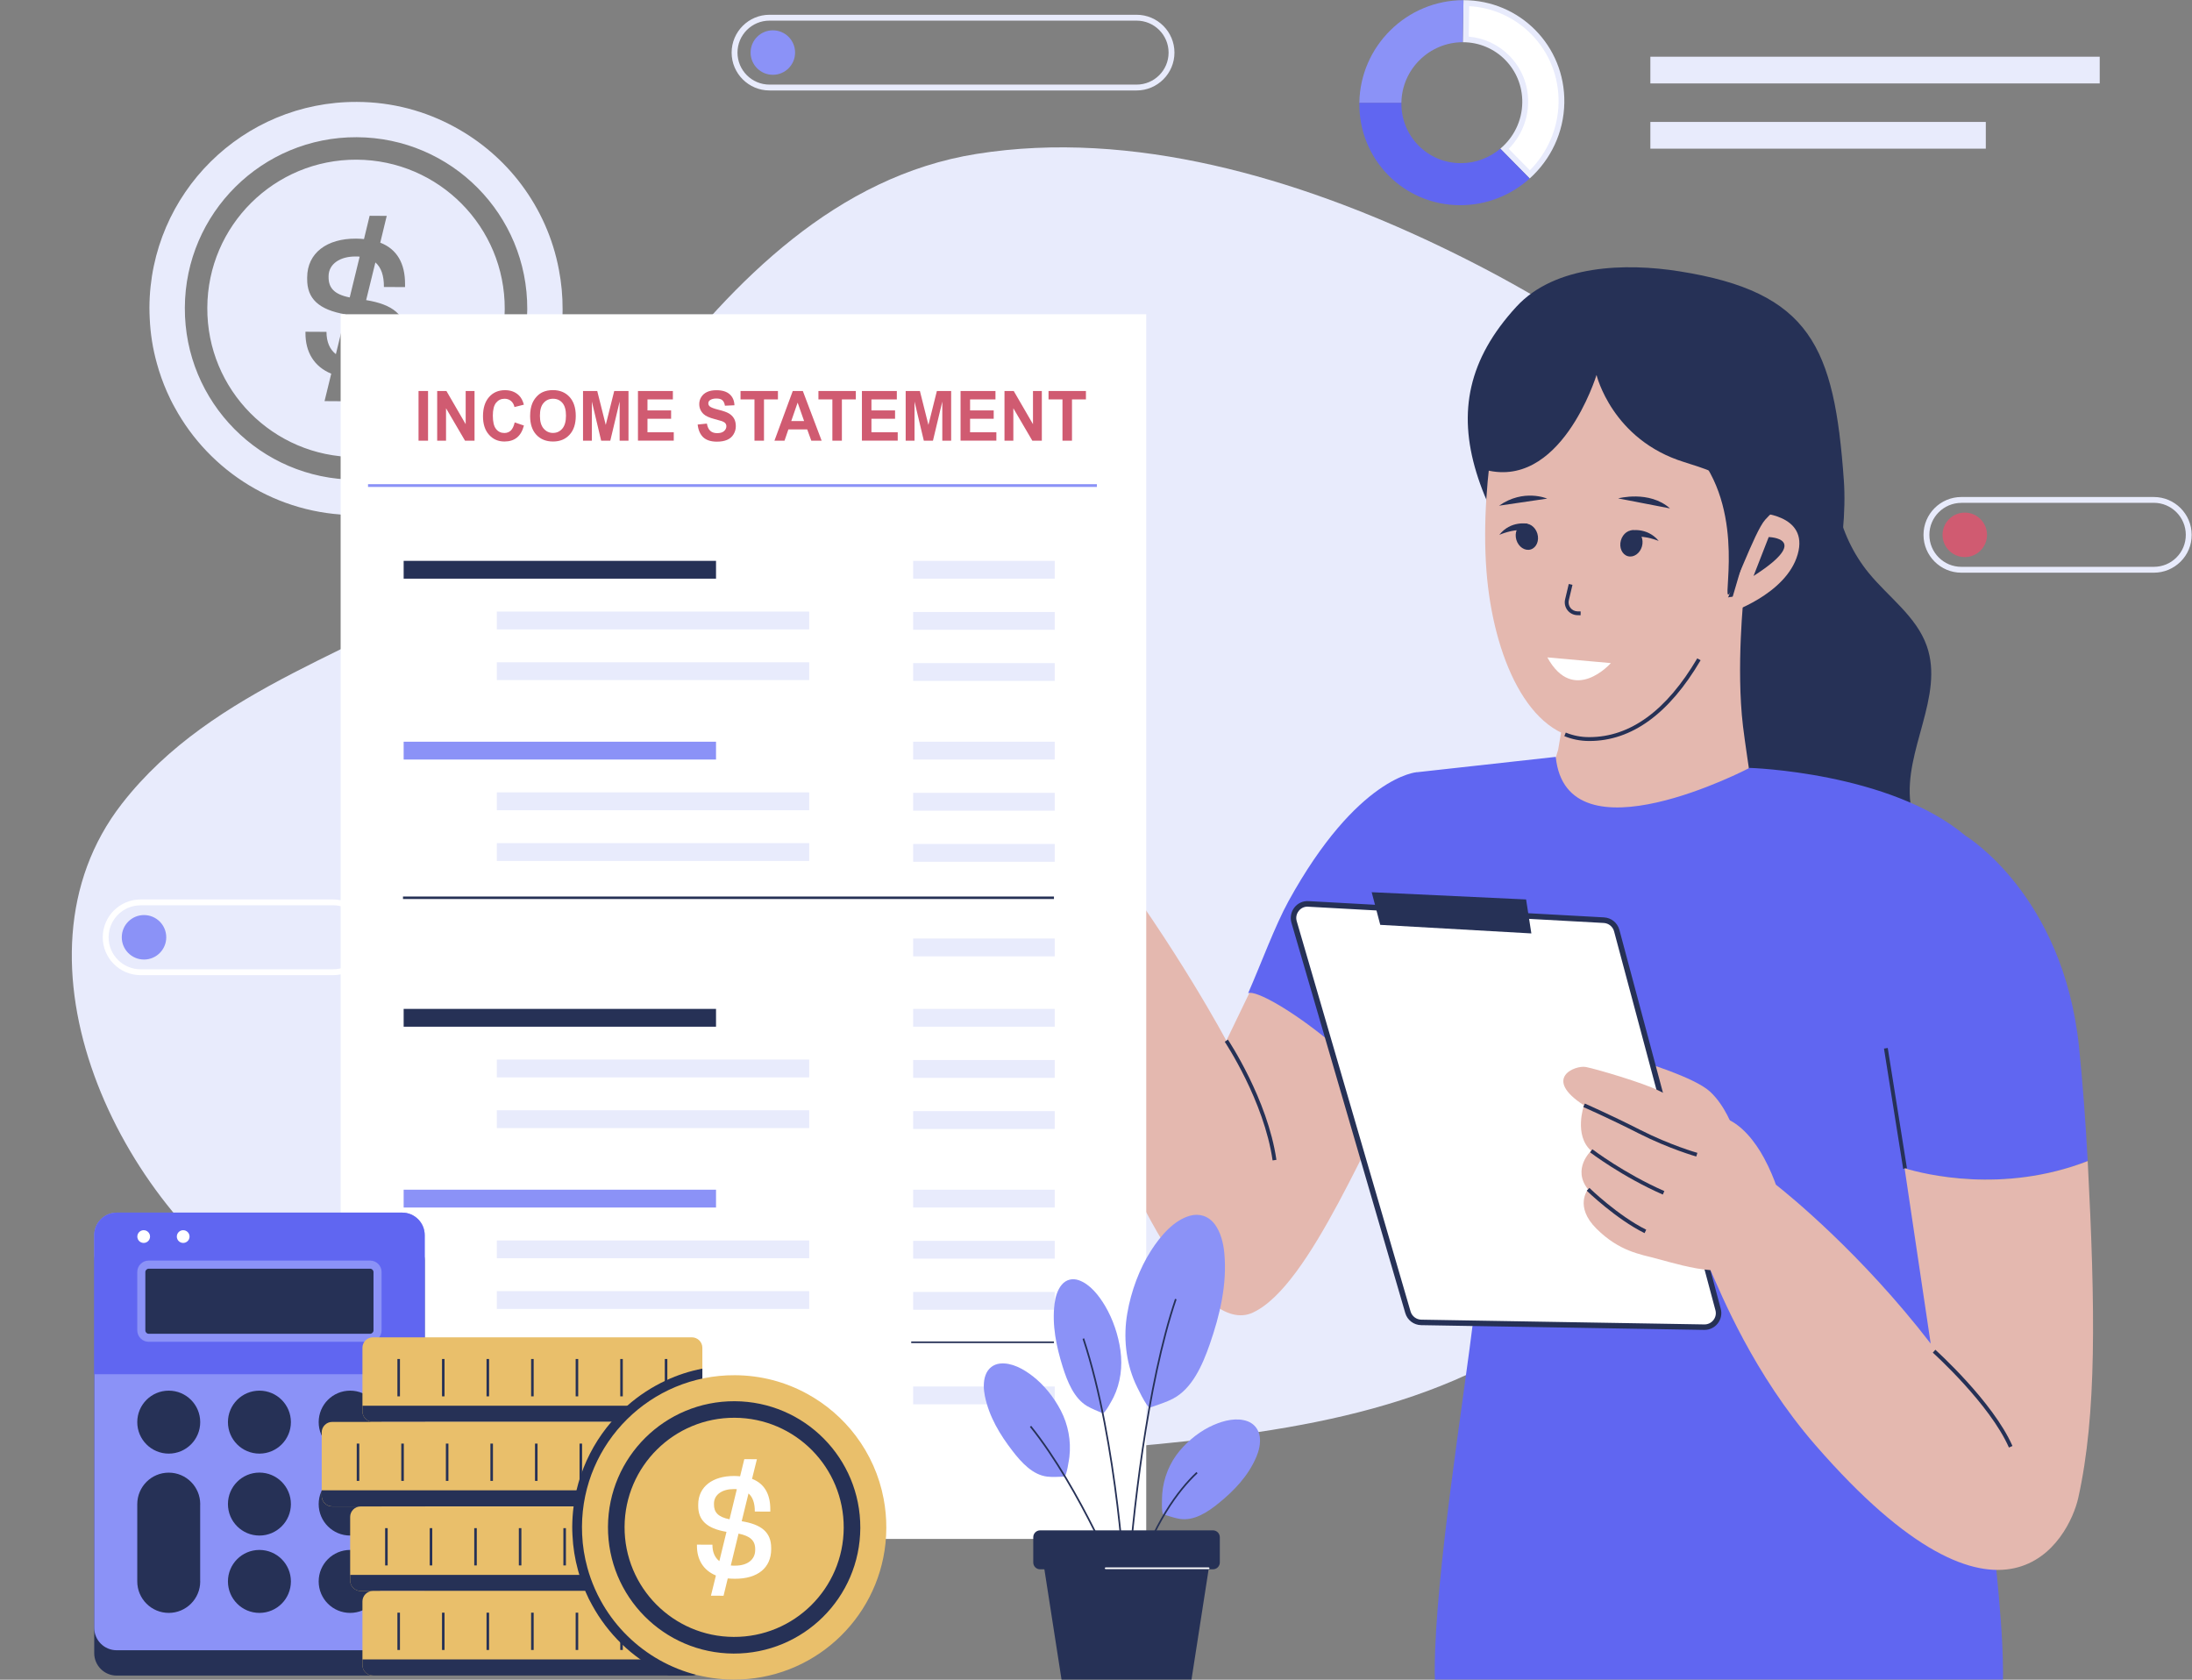 <?xml version="1.0" encoding="UTF-8"?>
<!DOCTYPE svg PUBLIC '-//W3C//DTD SVG 1.0//EN'
          'http://www.w3.org/TR/2001/REC-SVG-20010904/DTD/svg10.dtd'>
<svg height="303.6" preserveAspectRatio="xMidYMid meet" version="1.0" viewBox="45.7 98.2 396.2 303.6" width="396.2" xmlns="http://www.w3.org/2000/svg" xmlns:xlink="http://www.w3.org/1999/xlink" zoomAndPan="magnify"
><rect x="45.7" y="98.2" width="396.2" height="303.6" fill="#808080" stroke="none"/><g
  ><g
    ><g id="change1_27"
      ><path d="M278.47,356.17c-7.79,1.36-15.65,2.28-23.34,3.03c-40.55,4-82.56-0.19-121.86-10.75 c-13.49-3.63-26.89-8.18-38.77-15.53c-26.97-16.67-48.82-61.13-26.76-89.46c16.56-21.27,44.17-27.75,65.82-42.04 c12.99-8.57,20.58-20.96,29.85-33.03c14.97-19.49,33.48-38.32,58.79-42.37c28.22-4.51,58.05,4.45,83.33,16.49 c24.11,11.48,47.61,27.3,64.13,48.58c40.98,52.78-1.66,123.3-51.78,151.96C305.86,349.93,292.28,353.76,278.47,356.17z" fill="#e8ebfc"
      /></g
      ><g
      ><g
        ><g
          ><g
            ><g id="change1_2"
              ><path d="M110.16,127.06c-14.85-0.07-26.93,11.91-26.99,26.76c-0.08,14.85,11.89,26.93,26.75,26.99 c14.85,0.08,26.95-11.89,27.01-26.75C136.99,139.22,125.01,127.13,110.16,127.06z M119.13,159.31 c-0.03,4.51-3.29,7.25-8.94,7.24c-0.59,0-1.16-0.05-1.72-0.08l-1.02,4.25l-3.09-0.02l1.21-4.96 c-3.09-1.27-4.68-3.9-4.66-7.37v-0.21l3.8,0.02c0,1.78,0.58,3.17,1.7,4.03l1.75-7.19c-4.92-0.84-6.96-2.89-6.94-6.39v-0.3 c0.02-4.41,3.57-7.04,8.85-7c0.48,0,0.97,0.03,1.42,0.08l1.02-4.21l3.09,0.02l-1.17,4.84c3.04,1.17,4.49,3.78,4.48,7.47v0.56 l-3.82-0.02c0.02-2.05-0.5-3.55-1.54-4.44l-1.67,6.81c4.76,0.78,7.25,2.64,7.24,6.59v0.28H119.13z M111.14,155.48l-1.9,7.81 c0.3,0.05,0.59,0.05,0.89,0.05h0.15c2.91,0.02,4.92-1.4,4.94-3.85v-0.2C115.22,157.18,113.96,156.05,111.14,155.48z M110.1,144.56h-0.15c-2.71-0.02-4.84,1.29-4.86,3.55v0.18c0,1.9,0.96,3.11,3.82,3.67l1.8-7.37 C110.51,144.56,110.29,144.56,110.1,144.56z M110.16,127.06c-14.85-0.07-26.93,11.91-26.99,26.76 c-0.08,14.85,11.89,26.93,26.75,26.99c14.85,0.08,26.95-11.89,27.01-26.75C136.99,139.22,125.01,127.13,110.16,127.06z M119.13,159.31c-0.03,4.51-3.29,7.25-8.94,7.24c-0.59,0-1.16-0.05-1.72-0.08l-1.02,4.25l-3.09-0.02l1.21-4.96 c-3.09-1.27-4.68-3.9-4.66-7.37v-0.21l3.8,0.02c0,1.78,0.58,3.17,1.7,4.03l1.75-7.19c-4.92-0.84-6.96-2.89-6.94-6.39v-0.3 c0.02-4.41,3.57-7.04,8.85-7c0.48,0,0.97,0.03,1.42,0.08l1.02-4.21l3.09,0.02l-1.17,4.84c3.04,1.17,4.49,3.78,4.48,7.47v0.56 l-3.82-0.02c0.02-2.05-0.5-3.55-1.54-4.44l-1.67,6.81c4.76,0.78,7.25,2.64,7.24,6.59v0.28H119.13z M111.14,155.48l-1.9,7.81 c0.3,0.05,0.59,0.05,0.89,0.05h0.15c2.91,0.02,4.92-1.4,4.94-3.85v-0.2C115.22,157.18,113.96,156.05,111.14,155.48z M110.1,144.56h-0.15c-2.71-0.02-4.84,1.29-4.86,3.55v0.18c0,1.9,0.96,3.11,3.82,3.67l1.8-7.37 C110.51,144.56,110.29,144.56,110.1,144.56z M146.72,146.95c-1.07-5.72-3.45-10.95-6.81-15.43 c-3.2-4.26-7.32-7.81-12.04-10.37c-5.25-2.87-11.25-4.51-17.64-4.53c-20.63-0.1-37.42,16.54-37.52,37.16 c0,0.64,0.02,1.29,0.05,1.92c0.12,2.82,0.56,5.55,1.29,8.16c0.48,1.77,1.09,3.47,1.82,5.14c0.43,0.97,0.89,1.93,1.42,2.86 c6.28,11.53,18.52,19.38,32.6,19.44c19.33,0.08,35.32-14.57,37.29-33.42c0.13-1.24,0.21-2.48,0.21-3.75 C147.4,151.66,147.17,149.28,146.72,146.95z M109.9,184.9c-17.1-0.08-30.88-14.01-30.79-31.09 c0.07-17.1,13.99-30.89,31.08-30.81c17.1,0.08,30.89,13.99,30.81,31.09C140.91,171.19,127,184.97,109.9,184.9z M110.16,127.06c-14.85-0.07-26.93,11.91-26.99,26.76c-0.08,14.85,11.89,26.93,26.75,26.99 c14.85,0.08,26.95-11.89,27.01-26.75C136.99,139.22,125.01,127.13,110.16,127.06z M119.13,159.31 c-0.03,4.51-3.29,7.25-8.94,7.24c-0.59,0-1.16-0.05-1.72-0.08l-1.02,4.25l-3.09-0.02l1.21-4.96 c-3.09-1.27-4.68-3.9-4.66-7.37v-0.21l3.8,0.02c0,1.78,0.58,3.17,1.7,4.03l1.75-7.19c-4.92-0.84-6.96-2.89-6.94-6.39v-0.3 c0.02-4.41,3.57-7.04,8.85-7c0.48,0,0.97,0.03,1.42,0.08l1.02-4.21l3.09,0.02l-1.17,4.84c3.04,1.17,4.49,3.78,4.48,7.47v0.56 l-3.82-0.02c0.02-2.05-0.5-3.55-1.54-4.44l-1.67,6.81c4.76,0.78,7.25,2.64,7.24,6.59v0.28H119.13z M111.14,155.48l-1.9,7.81 c0.3,0.05,0.59,0.05,0.89,0.05h0.15c2.91,0.02,4.92-1.4,4.94-3.85v-0.2C115.22,157.18,113.96,156.05,111.14,155.48z M110.1,144.56h-0.15c-2.71-0.02-4.84,1.29-4.86,3.55v0.18c0,1.9,0.96,3.11,3.82,3.67l1.8-7.37 C110.51,144.56,110.29,144.56,110.1,144.56z" fill="#e8ebfc"
              /></g
            ></g
          ></g
        ></g
      ></g
      ><g
      ><g
        ><g
          ><g
            ><g id="change2_24"
              ><path d="M369.33,221.45c-12.83,12.89-25.88,9.35-32.98,0.44c-23.96-30.12-33.99-49.29-16.57-68.25 c7-7.62,19.8-7.93,29.41-6.41c23.79,3.74,28.06,13.67,29.78,37.77C379.76,195.88,376.33,214.41,369.33,221.45z" fill="#263156"
              /></g
            ></g
            ><g id="change2_20"
            ><path d="M378.13,176.34c-2.42,8.69-0.35,18.5,5.38,25.47c3.58,4.36,8.58,7.82,10.45,13.14 c3.2,9.1-4.17,18.85-2.95,28.42c0.74,5.85,4.56,10.75,7.44,15.89s4.84,11.69,1.83,16.76c-2.19,3.69-6.52,5.6-10.75,6.32 c-6.78,1.16-13.93-0.23-19.9-3.65c-5.96-3.43-10.72-8.85-13.53-15.14c-4.2-9.4-3.99-20.21-2.21-30.35 c1.78-10.14,5.02-19.99,6.68-30.16c0.82-5.04,1.28-10.26,3.51-14.86s6.78-8.53,11.88-8.23" fill="#263156"
            /></g
            ><g id="change3_8"
            ><path d="M363.19,244.08l-4.42,7.65c0,0-10.3,12.04-10.59,12.03c-0.24-0.07-31.94-11.83-31.94-11.83l10.16-15.14 l0.94-3.1l0.5-2.97l3.46-20.56l29.31-4.38l0.28-0.05c0,0-1.41,13.13-0.15,23.7c0.29,2.5,1.38,9.72,1.38,9.72L363.19,244.08z" fill="#e4b8af"
            /></g
            ><g id="change3_5"
            ><path d="M326.83 236.68L319.67 238.69 317.94 254.08 328.9 269.37 353.12 266 369.98 256.64 366.27 238.37 357.75 238.59z" fill="#e4b8af"
            /></g
            ><g id="change3_4"
            ><path d="M364.89,180.13c0,0-7.35,51.75-32,51.65c-10.98-0.04-17.34-15.19-18.51-30.33 c-1.37-17.78,3.54-35.98,3.54-35.98l36.27-12.23L364.89,180.13z" fill="#e4b8af"
            /></g
            ><g id="change2_66"
            ><path d="M332.97,232.13c-0.03,0-0.06,0-0.08,0c-1.54-0.01-3.04-0.3-4.44-0.88l0.26-0.64 c1.32,0.54,2.73,0.82,4.18,0.82c0.03,0,0.05,0,0.08,0c7.39,0,13.95-4.79,19.51-14.24l0.6,0.35 C347.39,227.22,340.62,232.13,332.97,232.13z" fill="#263156"
            /></g
            ><g id="change2_25"
            ><ellipse cx="321.67" cy="195.21" fill="#263156" rx="1.98" ry="2.4" transform="rotate(-16.824 321.682 195.183)"
            /></g
            ><g id="change2_62"
            ><path d="M366.1,193.85c-1.62-7.22-9.45-10.11-15.99-12.13c-13.05-4.04-15.84-15.75-15.84-15.75 s-6.51,21.33-20.68,16.99c0,0,0.86-38.45,30.8-33.71C380.88,155.03,366.1,193.85,366.1,193.85z" fill="#263156"
            /></g
            ><g
            ><g
              ><g id="change2_63"
                ><path d="M331.39,209.4l-0.59-0.01c-0.71-0.02-1.36-0.35-1.79-0.91c-0.43-0.56-0.58-1.27-0.42-1.95l0.66-2.78 l0.67,0.16l-0.66,2.78c-0.11,0.48-0.01,0.98,0.29,1.37c0.3,0.39,0.76,0.62,1.26,0.64l0.59,0.01L331.39,209.4z" fill="#263156"
                /></g
                ><g id="change2_70"
                ><path d="M338.17,188.28c0,0,5.62-1.52,9.38,1.81L338.17,188.28z" fill="#263156"
                /></g
                ><g id="change2_44"
                ><path d="M325.35,188.32c0,0-4.24-1.85-8.7,1.28L325.35,188.32z" fill="#263156"
                /></g
              ></g
            ></g
            ><g id="change3_3"
            ><path d="M363.34,190.87c0,0,9.38,0.19,7.29,7.52c-2.08,7.33-12.64,10.69-12.64,10.69L363.34,190.87z" fill="#e4b8af"
            /></g
            ><g id="change2_4"
            ><path d="M365.39,195.27c0,0,7.97,0.17-2.74,7.03L365.39,195.27z" fill="#263156"
            /></g
            ><g id="change2_5"
            ><path d="M367.92,189.53c0,0-1.17,0.39-3.16,2.6s-5.93,13.73-6.71,13.53s3.17-16.94-7.02-27.02 c-10.19-10.07,8.19-7.62,8.19-7.62s8.35,8.54,8.26,9.34C367.39,181.17,367.92,189.53,367.92,189.53z" fill="#263156"
            /></g
            ><g id="change2_35"
            ><path d="M321.82,192.86c0,0-3.06-0.63-5.12,2.01c0,0,2.46-1.07,4.18-0.81L321.82,192.86z" fill="#263156"
            /></g
            ><g id="change2_39"
            ><ellipse cx="340.58" cy="196.44" fill="#263156" rx="2.4" ry="1.98" transform="rotate(-74.527 340.562 196.43)"
            /></g
            ><g id="change2_75"
            ><path d="M340.34,194.09c0,0,3.04-0.7,5.17,1.88c0,0-2.49-1.01-4.2-0.71L340.34,194.09z" fill="#263156"
            /></g
            ><g id="change4_7"
            ><path d="M336.86,218.05c0,0-6.72,7.63-11.48-1.03L336.86,218.05z" fill="#fff"
            /></g
          ></g
        ></g
        ><g id="change5_2"
        ><path d="M407.73,401.77H305.05c-0.02-0.69-0.03-1.41-0.02-2.15c0.11-16.91,5.13-47.68,7.19-64.63 c0,0-13.47-9.01-14.97-20.01c-1.5-10.99,2.77-30.05,1.47-38.55c-1.3-8.51,3.05-38.65,3.05-38.65L326.9,235 c1.95,19.33,35.03,1.99,35.03,1.99s25.34,0.75,39.01,12.25c0,0-5.59,38.94-5.31,63.55c0.27,24.6,9.56,52.23,9.74,57.18 c0.14,3.78,2.28,19.34,2.36,29.66C407.75,400.37,407.75,401.09,407.73,401.77z" fill="#6066f1"
        /></g
        ><g id="change3_1"
        ><path d="M301.58,288.57c-8.37,14.27-19.01,42.1-29.45,46.88c-9.3,4.24-21.62-20.52-30.05-42.24 c-6.87-17.63-10.56-31.14-12.13-37.44l14.56-4.68c14.21,18.87,22.85,35.21,22.85,35.21l6.95-14.41 C277.05,270.66,285.08,267.71,301.58,288.57z" fill="#e4b8af"
        /></g
        ><g
        ><g
          ><g id="change3_6"
            ><path d="M246.05,252.73c0,0-1.93-9.82-4.05-12.47c-2.12-2.65-5.09-5.8-7.56-8.56s-3.59-5.79-5.56-3.94 c-1.97,1.85,3.34,9.74,3.34,9.74s-4.64-2.82-9.13-8.26c-4.49-5.44-9.33-12.16-10.84-10.86s-1.66,2.18-1.66,2.18 s-2.5-1.86-3.67-0.88c-1.18,0.99,0.01,3.83,0.01,3.83s-2.27,1.07-2.31,2.35s4.38,11.31,9.36,17.4c0,0-9.45-10.18-9.92-9.62 c-0.46,0.56-0.32,4.27,6.78,11.95c7.1,7.69,20.6,17.29,20.6,17.29L246.05,252.73z" fill="#e4b8af"
            /></g
            ><g id="change2_17"
            ><path d="M221.31,244.39c-0.05-0.06-4.92-6.26-8.32-10.88c-3.4-4.63-6.24-9.84-6.27-9.89l0.42-0.23 c0.03,0.05,2.85,5.23,6.23,9.83c3.4,4.61,8.27,10.8,8.31,10.86L221.31,244.39z" fill="#263156"
            /></g
            ><g id="change2_56"
            ><path d="M225.43,240.41c-6.8-8.55-14.95-19.6-15.04-19.71l0.39-0.28c0.08,0.11,8.23,11.15,15.02,19.69 L225.43,240.41z" fill="#263156"
            /></g
          ></g
        ></g
        ><g id="change5_5"
        ><path d="M313.36,285.38c0,0-8.73,9.78-13.92,18.59c-1.92-11.34-25.4-27.47-28.14-26.26 c2.32-5.28,4.83-12.14,7.3-16.64c12.44-22.58,23.17-23.3,23.17-23.3l7.41,8.3L313.36,285.38z" fill="#6066f1"
        /></g
        ><g id="change5_3"
        ><path d="M423.05,308.06c-15.39,5.97-29.62,2.35-33.1,1.29l-4.91-33.87l7.22-16.52l8.69-9.71 c0,0,17.67,10.63,20.53,38.17C422.1,293.46,422.65,300.54,423.05,308.06z" fill="#6066f1"
        /></g
        ><g id="change2_51"
        ><path d="M387.96 287.53H388.65V309.55H387.96z" fill="#263156" transform="rotate(-9.069 388.311 298.555)"
        /></g
        ><g
        ><g id="change3_2"
          ><path d="M358.95,302.13c0,0-1.38-4.07-4.18-6.64s-12.2-5.43-13.91-5.9c-1.71-0.46-3.6,4.84-3.6,4.84l17.31,11.48 L358.95,302.13z" fill="#e4b8af"
          /></g
          ><g
          ><g id="change4_3"
            ><path d="M282.18,261.57l53.41,2.94c1.1,0.06,2.03,0.82,2.32,1.88l18.32,68.48c0.44,1.63-0.81,3.23-2.5,3.2 l-51.16-0.86c-1.11-0.02-2.09-0.76-2.4-1.83l-20.58-70.56C279.11,263.14,280.43,261.47,282.18,261.57z" fill="#fff"
            /></g
            ><g id="change2_74"
            ><path d="M353.78,338.57c-0.02,0-0.04,0-0.05,0l-51.16-0.86c-1.35-0.03-2.5-0.91-2.87-2.19l-20.58-70.56 c-0.27-0.95-0.06-1.98,0.55-2.75c0.62-0.78,1.54-1.2,2.54-1.14l53.41,2.94c1.31,0.07,2.43,0.97,2.78,2.25l18.32,68.48 c0.25,0.93,0.05,1.9-0.54,2.66C355.59,338.15,354.72,338.57,353.78,338.57z M282.03,262.07c-0.62,0-1.19,0.27-1.58,0.77 c-0.42,0.53-0.56,1.2-0.37,1.85l20.58,70.56c0.25,0.85,1.04,1.45,1.93,1.47l51.16,0.86c0.65,0.01,1.25-0.28,1.65-0.79 c0.4-0.51,0.53-1.16,0.36-1.78l-18.32-68.48c-0.23-0.85-0.98-1.46-1.86-1.51l-53.41-2.94 C282.11,262.07,282.07,262.07,282.03,262.07z" fill="#263156"
            /></g
          ></g
          ><g id="change2_73"
          ><path d="M293.63 259.46L295.18 265.36 322.49 266.91 321.54 260.77z" fill="#263156"
          /></g
          ><g id="change3_7"
          ><path d="M423.05,308.06c-15.39,5.97-29.62,2.35-33.1,1.29l4.72,31.7c-12.56-16.31-25.74-26.97-27.98-28.73 c-0.3-0.86-1.03-2.77-2.16-4.85c-1.54-2.82-4.08-6.26-7.45-7.31c-3.37-1.05-9.03-3.55-11.66-4.88s-11.18-3.87-13.09-4.23 c-1.91-0.36-7.91,2.03-0.33,6.93c0,0-1.88,5.39,1.3,8.22c0,0-3.52,3.24-0.57,6.97c0,0-2.55,3.07,1.55,7.13 c4.1,4.06,7.82,4.58,10.78,5.37c2.91,0.78,6.56,1.87,9.81,2.1c1.95,4.4,7.76,18.74,18.94,31.6 c34.19,39.35,45.9,16.84,47.53,9.57C424.69,353.91,424.44,334.76,423.05,308.06z" fill="#e4b8af"
          /></g
          ><g id="change2_52"
          ><path d="M352.3,307.23c-0.05-0.01-4.91-1.39-10.41-4.18c-5.47-2.78-9.97-4.74-10.01-4.76l0.28-0.63 c0.04,0.02,4.56,1.99,10.05,4.78c5.44,2.76,10.24,4.12,10.29,4.13L352.3,307.23z" fill="#263156"
          /></g
          ><g id="change2_54"
          ><path d="M346.25,314.11c-7.36-3.23-13.09-7.6-13.15-7.64l0.42-0.55c0.06,0.04,5.73,4.36,13.01,7.56L346.25,314.11z" fill="#263156"
          /></g
          ><g id="change2_22"
          ><path d="M342.95,321.08c-5.15-2.54-10.4-7.62-10.45-7.67l0.48-0.5c0.05,0.05,5.22,5.05,10.27,7.55L342.95,321.08z" fill="#263156"
          /></g
        ></g
        ><g id="change2_58"
        ><path d="M275.72,307.94c-1.56-10.8-8.58-21.34-8.65-21.45l0.57-0.39c0.07,0.11,7.18,10.77,8.77,21.73L275.72,307.94 z" fill="#263156"
        /></g
        ><g id="change2_30"
        ><path d="M408.81,359.83c-3.46-7.87-13.66-17.06-13.76-17.15l0.46-0.52c0.1,0.09,10.42,9.38,13.94,17.39 L408.81,359.83z" fill="#263156"
        /></g
      ></g
      ><g
      ><g id="change4_8"
        ><path d="M107.27 155H252.88V376.35H107.27z" fill="#fff"
        /></g
        ><g
        ><g fill="#d05b71" id="change6_2"
          ><path d="M121.35,177.85v-8.98h1.72v8.98H121.35z"
            /><path d="M124.72,177.85v-8.98h1.67l3.48,6v-6h1.6v8.98h-1.72l-3.43-5.86v5.86H124.72z"
            /><path d="M138.73,174.55l1.67,0.56c-0.26,0.98-0.68,1.71-1.27,2.18c-0.59,0.48-1.35,0.71-2.26,0.71 c-1.13,0-2.06-0.41-2.78-1.22c-0.73-0.81-1.09-1.93-1.09-3.34c0-1.5,0.37-2.66,1.1-3.48c0.73-0.83,1.69-1.24,2.88-1.24 c1.04,0,1.89,0.32,2.54,0.97c0.39,0.38,0.68,0.94,0.87,1.65l-1.7,0.43c-0.1-0.47-0.31-0.83-0.63-1.1 c-0.32-0.27-0.71-0.4-1.16-0.4c-0.63,0-1.14,0.24-1.53,0.72c-0.39,0.48-0.59,1.25-0.59,2.32c0,1.14,0.19,1.94,0.58,2.43 s0.89,0.72,1.51,0.72c0.46,0,0.85-0.15,1.18-0.46C138.35,175.69,138.58,175.2,138.73,174.55z"
            /><path d="M141.52,173.41c0-0.91,0.13-1.68,0.39-2.3c0.19-0.46,0.46-0.87,0.79-1.23c0.33-0.36,0.7-0.63,1.1-0.81 c0.53-0.24,1.14-0.36,1.83-0.36c1.25,0,2.26,0.41,3.01,1.23c0.75,0.82,1.13,1.96,1.13,3.43c0,1.45-0.37,2.58-1.12,3.4 c-0.75,0.82-1.74,1.23-2.99,1.23c-1.26,0-2.27-0.41-3.02-1.22S141.52,174.84,141.52,173.41z M143.29,173.35 c0,1.02,0.22,1.79,0.67,2.31s1.01,0.79,1.69,0.79s1.25-0.26,1.69-0.78c0.44-0.52,0.66-1.3,0.66-2.34c0-1.03-0.21-1.8-0.64-2.3 c-0.43-0.51-1-0.76-1.7-0.76s-1.28,0.26-1.71,0.77C143.5,171.54,143.29,172.32,143.29,173.35z"
            /><path d="M151.08,177.85v-8.98h2.57l1.54,6.13l1.53-6.13h2.58v8.98h-1.6v-7.07l-1.69,7.07h-1.65l-1.68-7.07v7.07 H151.08z"
            /><path d="M161.01,177.85v-8.98h6.31v1.52h-4.59v1.99h4.27v1.51h-4.27v2.44h4.75v1.51H161.01z"
            /><path d="M171.8,174.93l1.67-0.17c0.1,0.59,0.3,1.03,0.61,1.31s0.72,0.42,1.24,0.42c0.55,0,0.97-0.12,1.25-0.37 c0.28-0.25,0.42-0.54,0.42-0.87c0-0.21-0.06-0.39-0.18-0.54c-0.12-0.15-0.32-0.28-0.62-0.39c-0.2-0.07-0.66-0.2-1.38-0.39 c-0.92-0.24-1.57-0.54-1.94-0.89c-0.52-0.49-0.78-1.1-0.78-1.81c0-0.46,0.12-0.89,0.37-1.28s0.6-0.7,1.06-0.91 c0.46-0.21,1.02-0.31,1.67-0.31c1.07,0,1.87,0.25,2.41,0.74s0.82,1.15,0.85,1.98l-1.72,0.08c-0.07-0.46-0.23-0.79-0.47-1 s-0.6-0.3-1.09-0.3c-0.5,0-0.89,0.11-1.17,0.32c-0.18,0.14-0.27,0.32-0.27,0.56c0,0.21,0.08,0.39,0.26,0.55 c0.22,0.19,0.74,0.39,1.58,0.6c0.84,0.21,1.45,0.42,1.85,0.65s0.71,0.53,0.94,0.91c0.23,0.39,0.34,0.86,0.34,1.43 c0,0.51-0.14,1-0.41,1.45c-0.27,0.45-0.65,0.78-1.15,1c-0.5,0.22-1.11,0.33-1.85,0.33c-1.08,0-1.9-0.26-2.48-0.79 C172.25,176.7,171.91,175.93,171.8,174.93z"
            /><path d="M182.07,177.85v-7.46h-2.52v-1.52h6.76v1.52h-2.52v7.46H182.07z"
            /><path d="M194.21,177.85h-1.87l-0.74-2.04h-3.4l-0.7,2.04h-1.82l3.31-8.98h1.82L194.21,177.85z M191.04,174.3 l-1.17-3.33l-1.15,3.33H191.04z"
            /><path d="M196.15,177.85v-7.46h-2.52v-1.52h6.76v1.52h-2.52v7.46H196.15z"
            /><path d="M201.49,177.85v-8.98h6.31v1.52h-4.59v1.99h4.27v1.51h-4.27v2.44h4.75v1.51H201.49z"
            /><path d="M209.4,177.85v-8.98h2.57l1.54,6.13l1.53-6.13h2.58v8.98h-1.6v-7.07l-1.69,7.07h-1.65l-1.68-7.07v7.07 H209.4z"
            /><path d="M219.32,177.85v-8.98h6.31v1.52h-4.59v1.99h4.27v1.51h-4.27v2.44h4.75v1.51H219.32z"
            /><path d="M227.26,177.85v-8.98h1.67l3.48,6v-6h1.6v8.98h-1.72l-3.43-5.86v5.86H227.26z"
            /><path d="M237.74,177.85v-7.46h-2.52v-1.52h6.76v1.52h-2.52v7.46H237.74z"
          /></g
          ><g id="change7_6"
          ><path d="M112.22 185.71H243.96V186.21H112.22z" fill="#8b92f7"
          /></g
          ><g
          ><g id="change2_7"
            ><path d="M118.54 260.24H236.2V260.69H118.54z" fill="#263156"
            /></g
            ><g
            ><g id="change2_45"
              ><path d="M118.66 199.57H175.12V202.79H118.66z" fill="#263156"
              /></g
              ><g
              ><g id="change1_3"
                ><path d="M210.75 199.57H236.34V202.79H210.75z" fill="#e8ebfc"
                /></g
                ><g id="change1_7"
                ><path d="M210.75 208.81H236.34V212.03H210.75z" fill="#e8ebfc"
                /></g
                ><g id="change1_17"
                ><path d="M210.75 218.05H236.34V221.27H210.75z" fill="#e8ebfc"
                /></g
              ></g
              ><g id="change1_4"
              ><path d="M135.5 208.74H191.96V211.96H135.5z" fill="#e8ebfc"
              /></g
              ><g id="change1_28"
              ><path d="M135.5 217.9H191.96V221.12H135.5z" fill="#e8ebfc"
              /></g
            ></g
            ><g
            ><g id="change7_10"
              ><path d="M118.66 232.26H175.12V235.48H118.66z" fill="#8b92f7"
              /></g
              ><g
              ><g id="change1_25"
                ><path d="M210.75 232.26H236.34V235.48H210.75z" fill="#e8ebfc"
                /></g
                ><g id="change1_15"
                ><path d="M210.75 241.5H236.34V244.72H210.75z" fill="#e8ebfc"
                /></g
                ><g id="change1_12"
                ><path d="M210.75 250.74H236.34V253.96H210.75z" fill="#e8ebfc"
                /></g
                ><g id="change1_9"
                ><path d="M210.75 267.83H236.34V271.05H210.75z" fill="#e8ebfc"
                /></g
              ></g
              ><g id="change1_16"
              ><path d="M135.5 241.42H191.96V244.64H135.5z" fill="#e8ebfc"
              /></g
              ><g id="change1_14"
              ><path d="M135.5 250.59H191.96V253.81H135.5z" fill="#e8ebfc"
              /></g
            ></g
          ></g
          ><g
          ><g id="change2_55"
            ><path d="M210.4 340.66H236.2V340.95H210.4z" fill="#263156"
            /></g
            ><g
            ><g id="change2_10"
              ><path d="M118.66 280.55H175.12V283.77H118.66z" fill="#263156"
              /></g
              ><g
              ><g id="change1_8"
                ><path d="M210.75 280.55H236.34V283.77H210.75z" fill="#e8ebfc"
                /></g
                ><g id="change1_1"
                ><path d="M210.75 289.79H236.34V293.01H210.75z" fill="#e8ebfc"
                /></g
                ><g id="change1_5"
                ><path d="M210.75 299.03H236.34V302.25H210.75z" fill="#e8ebfc"
                /></g
              ></g
              ><g id="change1_23"
              ><path d="M135.5 289.71H191.96V292.93H135.5z" fill="#e8ebfc"
              /></g
              ><g id="change1_10"
              ><path d="M135.5 298.87H191.96V302.09H135.5z" fill="#e8ebfc"
              /></g
            ></g
            ><g
            ><g id="change7_7"
              ><path d="M118.66 313.23H175.12V316.45H118.66z" fill="#8b92f7"
              /></g
              ><g
              ><g id="change1_24"
                ><path d="M210.75 313.23H236.34V316.45H210.75z" fill="#e8ebfc"
                /></g
                ><g id="change1_29"
                ><path d="M210.75 322.47H236.34V325.69H210.75z" fill="#e8ebfc"
                /></g
                ><g id="change1_20"
                ><path d="M210.75 331.71H236.34V334.93H210.75z" fill="#e8ebfc"
                /></g
                ><g id="change1_13"
                ><path d="M210.75 348.8H236.34V352.02H210.75z" fill="#e8ebfc"
                /></g
              ></g
              ><g id="change1_11"
              ><path d="M135.5 322.4H191.96V325.62H135.5z" fill="#e8ebfc"
              /></g
              ><g id="change1_6"
              ><path d="M135.5 331.56H191.96V334.78H135.5z" fill="#e8ebfc"
              /></g
            ></g
          ></g
        ></g
      ></g
      ><g
      ><g
        ><g
          ><g id="change4_4"
            ><path d="M317.65,125.1c2.33-2.16,3.68-5.16,3.73-8.33c0.05-3.06-1.1-5.94-3.23-8.11 c-2.01-2.04-4.66-3.21-7.51-3.34l0.1-6.56c4.61,0.13,8.89,1.99,12.12,5.26c3.35,3.4,5.15,7.92,5.08,12.73 c-0.08,4.89-2.15,9.59-5.72,12.98L317.65,125.1z" fill="#fff"
            /></g
            ><g
            ><g id="change1_18"
              ><path d="M311.25,99.31c4.27,0.25,8.22,2.03,11.23,5.08c3.25,3.3,5,7.68,4.93,12.35 c-0.07,4.58-1.95,8.99-5.19,12.24l-3.82-3.88c2.19-2.22,3.46-5.2,3.51-8.33c0.05-3.21-1.15-6.22-3.39-8.49 c-1.98-2.01-4.56-3.22-7.35-3.46L311.25,99.31 M310.22,98.23l-0.12,7.6c6.03,0,10.84,4.89,10.75,10.93 c-0.05,3.33-1.58,6.31-3.97,8.31l5.31,5.39c3.77-3.39,6.18-8.28,6.26-13.7C328.61,106.52,320.45,98.23,310.22,98.23 L310.22,98.23z" fill="#e8ebfc"
              /></g
            ></g
          ></g
          ><g id="change5_1"
          ><path d="M291.4,116.76c-0.16,10.23,8.01,18.53,18.25,18.53c4.79,0,9.21-1.83,12.54-4.83l-5.31-5.39 c-1.93,1.63-4.42,2.62-7.12,2.62c-6.04,0-10.85-4.89-10.76-10.93C299,116.76,291.4,116.76,291.4,116.76z" fill="#6066f1"
          /></g
          ><g id="change7_1"
          ><path d="M291.4,116.76h7.6c0.09-6.04,5.06-10.93,11.1-10.93l0.12-7.6C299.98,98.23,291.56,106.52,291.4,116.76z" fill="#8b92f7"
          /></g
        ></g
        ><g
        ><g
          ><g id="change1_21"
            ><path d="M344 108.45H425.22V113.28H344z" fill="#e8ebfc"
            /></g
          ></g
          ><g
          ><g id="change1_19"
            ><path d="M344 120.24H404.63V125.07H344z" fill="#e8ebfc"
            /></g
          ></g
        ></g
      ></g
      ><g
      ><g id="change1_26"
        ><path d="M251.14,114.55h-66.36c-3.77,0-6.84-3.07-6.84-6.84s3.07-6.84,6.84-6.84h66.36c3.77,0,6.84,3.07,6.84,6.84 S254.91,114.55,251.14,114.55z M184.78,101.93c-3.19,0-5.78,2.59-5.78,5.78s2.59,5.78,5.78,5.78h66.36 c3.19,0,5.78-2.59,5.78-5.78s-2.59-5.78-5.78-5.78H184.78z" fill="#e8ebfc"
        /></g
        ><g id="change7_5"
        ><circle cx="185.39" cy="107.7" fill="#8b92f7" r="4.02"
        /></g
      ></g
      ><g
      ><g id="change1_22"
        ><path d="M435,201.71h-34.79c-3.77,0-6.84-3.07-6.84-6.84s3.07-6.84,6.84-6.84H435c3.77,0,6.84,3.07,6.84,6.84 c0.01,1.82-0.7,3.54-1.99,4.83C438.56,200.99,436.83,201.71,435,201.71z M400.21,189.09c-3.19,0-5.78,2.59-5.78,5.78 s2.59,5.78,5.78,5.78H435c1.55,0,3.01-0.6,4.1-1.7c1.09-1.09,1.68-2.54,1.68-4.08c0-3.19-2.59-5.79-5.78-5.79H400.21z" fill="#e8ebfc"
        /></g
        ><g id="change6_1"
        ><circle cx="400.83" cy="194.87" fill="#d05b71" r="4.02"
        /></g
      ></g
      ><g
      ><g id="change4_1"
        ><path d="M105.91,274.45h-34.8c-3.77,0-6.84-3.07-6.84-6.84s3.07-6.84,6.84-6.84h34.79c3.77,0,6.84,3.07,6.84,6.84 c0.01,1.82-0.7,3.54-1.99,4.83C109.46,273.73,107.74,274.45,105.91,274.45z M71.11,261.83c-3.19,0-5.78,2.59-5.78,5.78 c0,3.19,2.59,5.78,5.78,5.78h34.8c1.55,0,3-0.6,4.09-1.7c1.09-1.09,1.69-2.54,1.68-4.08c0-3.19-2.59-5.79-5.78-5.79H71.11z" fill="#fff"
        /></g
        ><g id="change7_2"
        ><circle cx="71.73" cy="267.61" fill="#8b92f7" r="4.02"
        /></g
      ></g
      ><g
      ><g
        ><g id="change2_13"
          ><path d="M62.73,326.02v70.96c0,2.25,1.81,4.07,4.06,4.07h51.61c2.24,0,4.07-1.81,4.07-4.07v-70.96 c0-2.24-1.82-4.07-4.07-4.07H66.79C64.54,321.95,62.73,323.77,62.73,326.02z" fill="#263156"
          /></g
          ><g id="change7_8"
          ><path d="M62.73,321.44v70.96c0,2.25,1.81,4.07,4.06,4.07h51.61c2.24,0,4.07-1.81,4.07-4.07v-70.96 c0-2.24-1.82-4.07-4.07-4.07H66.79C64.54,317.38,62.73,319.2,62.73,321.44z" fill="#8b92f7"
          /></g
          ><g id="change5_4"
          ><path d="M62.73,321.44v25.14h59.73v-25.14c0-2.24-1.82-4.07-4.07-4.07h-51.6 C64.54,317.38,62.73,319.2,62.73,321.44z" fill="#6066f1"
          /></g
          ><g id="change7_3"
          ><path d="M72.58,340.72h40.02c1.14,0,2.07-0.93,2.07-2.07v-10.54c0-1.14-0.93-2.07-2.07-2.07H72.58 c-1.14,0-2.07,0.93-2.07,2.07v10.54C70.52,339.8,71.44,340.72,72.58,340.72z" fill="#8b92f7"
          /></g
          ><g id="change2_42"
          ><path d="M113.21,338.66v-10.54c0-0.33-0.27-0.61-0.61-0.61H72.58c-0.33,0-0.61,0.27-0.61,0.61v10.54 c0,0.33,0.27,0.61,0.61,0.61h40.02C112.94,339.26,113.21,338.99,113.21,338.66z" fill="#263156"
          /></g
          ><g
          ><g id="change2_61"
            ><circle cx="108.99" cy="355.24" fill="#263156" r="5.69"
            /></g
            ><g id="change2_38"
            ><circle cx="92.59" cy="355.24" fill="#263156" r="5.69"
            /></g
            ><g id="change2_48"
            ><circle cx="76.2" cy="355.24" fill="#263156" r="5.69"
            /></g
          ></g
          ><g
          ><g id="change2_53"
            ><circle cx="108.99" cy="370.05" fill="#263156" r="5.69"
            /></g
            ><g id="change2_71"
            ><circle cx="92.59" cy="370.05" fill="#263156" r="5.69"
            /></g
          ></g
          ><g
          ><g id="change2_6"
            ><circle cx="108.99" cy="384.03" fill="#263156" r="5.69"
            /></g
            ><g id="change2_46"
            ><circle cx="92.59" cy="384.03" fill="#263156" r="5.69"
            /></g
          ></g
          ><g id="change2_15"
          ><path d="M76.2,364.37c3.14,0,5.69,2.55,5.69,5.69c0,0.05-0.01,0.09-0.01,0.14v13.69c0,0.05,0.01,0.09,0.01,0.14 c0,3.14-2.55,5.69-5.69,5.69s-5.69-2.55-5.69-5.69v-13.97C70.52,366.91,73.06,364.37,76.2,364.37z" fill="#263156"
          /></g
          ><g
          ><g id="change4_2"
            ><circle cx="78.81" cy="321.7" fill="#fff" r="1.15"
            /></g
            ><g id="change4_6"
            ><circle cx="71.67" cy="321.7" fill="#fff" r="1.15"
            /></g
          ></g
        ></g
        ><g
        ><g
          ><g
            ><g
              ><g id="change8_1"
                ><path d="M172.65,341.8v11.5c0,1.04-0.85,1.89-1.91,1.89H113.1c-1.04,0-1.89-0.85-1.89-1.89v-11.5 c0-1.04,0.85-1.89,1.89-1.89h57.64C171.8,339.91,172.65,340.76,172.65,341.8z" fill="#e9bf6b"
                /></g
                ><g id="change2_47"
                ><path d="M172.65,352.28v1.02c0,1.04-0.85,1.89-1.91,1.89H113.1c-1.04,0-1.89-0.85-1.89-1.89v-1.02H172.65z" fill="#263156"
                /></g
                ><g
                ><g id="change2_29"
                  ><path d="M117.53 343.83H117.99V350.58H117.53z" fill="#263156"
                  /></g
                  ><g id="change2_57"
                  ><path d="M125.59 343.83H126.05V350.58H125.59z" fill="#263156"
                  /></g
                  ><g id="change2_69"
                  ><path d="M133.64 343.83H134.1V350.58H133.64z" fill="#263156"
                  /></g
                  ><g id="change2_9"
                  ><path d="M141.7 343.83H142.16V350.58H141.7z" fill="#263156"
                  /></g
                  ><g id="change2_18"
                  ><path d="M149.75 343.83H150.21V350.58H149.75z" fill="#263156"
                  /></g
                  ><g id="change2_77"
                  ><path d="M157.81 343.83H158.27V350.58H157.81z" fill="#263156"
                  /></g
                  ><g
                  ><g id="change2_60"
                    ><path d="M165.86 343.83H166.32V350.58H165.86z" fill="#263156"
                    /></g
                  ></g
                ></g
              ></g
              ><g
              ><g id="change8_2"
                ><path d="M165.3,357.09v11.5c0,1.04-0.86,1.89-1.91,1.89h-57.65c-1.04,0-1.89-0.85-1.89-1.89v-11.5 c0-1.04,0.85-1.89,1.89-1.89h57.65C164.44,355.19,165.3,356.05,165.3,357.09z" fill="#e9bf6b"
                /></g
                ><g id="change2_23"
                ><path d="M165.3,367.56v1.02c0,1.04-0.86,1.89-1.91,1.89h-57.65c-1.04,0-1.89-0.85-1.89-1.89v-1.02H165.3z" fill="#263156"
                /></g
                ><g
                ><g id="change2_49"
                  ><path d="M110.18 359.12H110.64V365.86H110.18z" fill="#263156"
                  /></g
                  ><g id="change2_43"
                  ><path d="M118.23 359.12H118.69V365.86H118.23z" fill="#263156"
                  /></g
                  ><g id="change2_2"
                  ><path d="M126.29 359.12H126.75V365.86H126.29z" fill="#263156"
                  /></g
                  ><g id="change2_33"
                  ><path d="M134.34 359.12H134.8V365.86H134.34z" fill="#263156"
                  /></g
                  ><g id="change2_31"
                  ><path d="M142.4 359.12H142.86V365.86H142.4z" fill="#263156"
                  /></g
                  ><g id="change2_8"
                  ><path d="M150.45 359.12H150.91V365.86H150.45z" fill="#263156"
                  /></g
                  ><g
                  ><g id="change2_32"
                    ><path d="M158.51 359.12H158.97V365.86H158.51z" fill="#263156"
                    /></g
                  ></g
                ></g
              ></g
              ><g
              ><g id="change8_3"
                ><path d="M170.42,372.37v11.5c0,1.04-0.85,1.89-1.9,1.89h-57.64c-1.04,0-1.89-0.85-1.89-1.89v-11.5 c0-1.04,0.85-1.89,1.89-1.89h57.64C169.58,370.47,170.42,371.33,170.42,372.37z" fill="#e9bf6b"
                /></g
                ><g id="change2_11"
                ><path d="M170.42,382.85v1.02c0,1.04-0.85,1.89-1.9,1.89h-57.64c-1.04,0-1.89-0.85-1.89-1.89v-1.02H170.42z" fill="#263156"
                /></g
                ><g
                ><g id="change2_16"
                  ><path d="M115.31 374.4H115.77V381.14H115.31z" fill="#263156"
                  /></g
                  ><g id="change2_64"
                  ><path d="M123.37 374.4H123.83V381.14H123.37z" fill="#263156"
                  /></g
                  ><g id="change2_26"
                  ><path d="M131.42 374.4H131.88V381.14H131.42z" fill="#263156"
                  /></g
                  ><g id="change2_28"
                  ><path d="M139.48 374.4H139.94V381.14H139.48z" fill="#263156"
                  /></g
                  ><g id="change2_50"
                  ><path d="M147.53 374.4H147.99V381.14H147.53z" fill="#263156"
                  /></g
                  ><g id="change2_68"
                  ><path d="M155.59 374.4H156.05V381.14H155.59z" fill="#263156"
                  /></g
                  ><g
                  ><g id="change2_65"
                    ><path d="M163.64 374.4H164.1V381.14H163.64z" fill="#263156"
                    /></g
                  ></g
                ></g
              ></g
              ><g
              ><g id="change8_5"
                ><path d="M172.65,387.65v11.5c0,1.04-0.85,1.89-1.91,1.89H113.1c-1.04,0-1.89-0.85-1.89-1.89v-11.5 c0-1.04,0.85-1.89,1.89-1.89h57.64C171.8,385.75,172.65,386.61,172.65,387.65z" fill="#e9bf6b"
                /></g
                ><g id="change2_19"
                ><path d="M172.65,398.13v1.02c0,1.04-0.85,1.89-1.91,1.89H113.1c-1.04,0-1.89-0.85-1.89-1.89v-1.02H172.65z" fill="#263156"
                /></g
                ><g
                ><g id="change2_36"
                  ><path d="M117.53 389.68H117.99V396.42H117.53z" fill="#263156"
                  /></g
                  ><g id="change2_1"
                  ><path d="M125.59 389.68H126.05V396.42H125.59z" fill="#263156"
                  /></g
                  ><g id="change2_67"
                  ><path d="M133.64 389.68H134.1V396.42H133.64z" fill="#263156"
                  /></g
                  ><g id="change2_34"
                  ><path d="M141.7 389.68H142.16V396.42H141.7z" fill="#263156"
                  /></g
                  ><g id="change2_41"
                  ><path d="M149.75 389.68H150.21V396.42H149.75z" fill="#263156"
                  /></g
                  ><g id="change2_21"
                  ><path d="M157.81 389.68H158.27V396.42H157.81z" fill="#263156"
                  /></g
                  ><g
                  ><g id="change2_27"
                    ><path d="M165.86 389.68H166.32V396.42H165.86z" fill="#263156"
                    /></g
                  ></g
                ></g
              ></g
            ></g
          ></g
          ><g
          ><g
            ><g
              ><g
                ><g id="change2_59"
                  ><path d="M166.1,347.69c-2.56,1.19-4.94,2.74-7.03,4.59c-1.02,0.9-1.98,1.87-2.87,2.91 c-2.41,2.8-4.29,6.06-5.51,9.63c-0.31,0.9-0.57,1.82-0.79,2.74c-0.22,0.95-0.4,1.92-0.52,2.91 c-0.16,1.2-0.24,2.42-0.25,3.66c0,0.5,0.01,1,0.04,1.5c0.1,2.21,0.44,4.34,1.01,6.4c0.07,0.27,0.15,0.55,0.24,0.82 c0.3,0.99,0.65,1.96,1.07,2.91c0.04,0.11,0.08,0.2,0.12,0.3c0.33,0.77,0.7,1.52,1.11,2.24c1.42,2.6,3.22,4.96,5.33,7.01 c1.06,1.03,2.2,1.97,3.41,2.83c1.59,1.14,3.29,2.12,5.09,2.91h4.19c1.06,0,1.91-0.85,1.91-1.89v-11.5 c0-1.04-0.85-1.89-1.91-1.89h-2.22c1.06,0,1.9-0.85,1.9-1.89v-11.5c0-1.04-0.85-1.89-1.9-1.89h-5.14 c1.06,0,1.91-0.85,1.91-1.89v-11.5c0-1.04-0.86-1.89-1.91-1.89h7.36c1.06,0,1.91-0.85,1.91-1.89v-7.75 C170.36,346.01,168.16,346.73,166.1,347.69z" fill="#263156"
                  /></g
                  ><g id="change8_4"
                  ><path d="M205.42,369.11c-0.79-4.21-2.54-8.07-5.02-11.37c-2.36-3.14-5.39-5.76-8.87-7.65 c-3.87-2.11-8.29-3.31-13-3.33c-15.2-0.07-27.57,12.18-27.64,27.38c0,0.47,0.01,0.95,0.03,1.41 c0.09,2.08,0.42,4.08,0.95,6.01c0.35,1.3,0.81,2.56,1.34,3.78c0.32,0.72,0.66,1.43,1.04,2.11 c4.63,8.49,13.64,14.27,24.02,14.32c14.25,0.07,26.03-10.73,27.48-24.62c0.09-0.91,0.15-1.82,0.15-2.76 C205.91,372.58,205.74,370.82,205.42,369.11z" fill="#e9bf6b"
                  /></g
                  ><g id="change2_37"
                  ><path d="M178.5,351.46c12.6,0.06,22.75,10.31,22.7,22.91c-0.06,12.6-10.31,22.75-22.91,22.7 c-12.6-0.06-22.75-10.31-22.7-22.91C155.65,361.56,165.9,351.4,178.5,351.46z M198.2,374.35 c0.05-10.94-8.77-19.85-19.71-19.9s-19.85,8.77-19.9,19.71c-0.05,10.94,8.77,19.85,19.71,19.9 C189.24,394.12,198.15,385.29,198.2,374.35z" fill="#263156"
                  /></g
                  ><g id="change4_9"
                  ><path d="M181.63,365.49c2.25,0.86,3.31,2.79,3.3,5.51v0.41l-2.8-0.01c0.01-1.51-0.37-2.61-1.14-3.27 l-1.23,5.02c3.51,0.57,5.34,1.95,5.33,4.86v0.22c-0.02,3.32-2.41,5.34-6.59,5.32c-0.44,0-0.85-0.03-1.26-0.06l-0.76,3.13 l-2.28-0.01l0.9-3.65c-2.27-0.94-3.45-2.87-3.43-5.42v-0.16l2.8,0.01c-0.01,1.32,0.43,2.34,1.25,2.97l1.29-5.29 c-3.62-0.62-5.12-2.14-5.11-4.72v-0.22c0.01-3.24,2.63-5.18,6.53-5.16c0.36,0,0.71,0.03,1.04,0.06l0.76-3.1l2.28,0.01 L181.63,365.49z M177.56,372.8l1.32-5.43c-0.14-0.03-0.3-0.03-0.44-0.03h-0.11c-2-0.01-3.57,0.94-3.58,2.62v0.14 C174.74,371.5,175.45,372.38,177.56,372.8z M182.2,378.34v-0.14c0.01-1.56-0.92-2.39-3.01-2.81l-1.4,5.76 c0.22,0.03,0.44,0.03,0.66,0.03h0.11C180.71,381.19,182.2,380.15,182.2,378.34z" fill="#fff"
                  /></g
                ></g
              ></g
            ></g
          ></g
        ></g
      ></g
      ><g
      ><g id="change7_11"
        ><path d="M253.59,352.6c-0.56,0.21-2.54-4.07-2.73-4.49c-1.69-3.89-2.13-8.31-1.41-12.5 c0.69-4.05,2.22-8.15,4.31-11.39c1.75-2.72,4.14-5.49,7.05-6.29c1.63-0.45,3.32,0.01,4.48,1.58c1.03,1.39,1.53,3.34,1.7,5.13 c0.54,5.74-0.82,11.3-2.61,16.47c-1.36,3.92-3.23,8.08-6.63,9.87C256.43,351.68,254.99,352.09,253.59,352.6z" fill="#8b92f7"
        /></g
        ><g
        ><g
          ><g id="change2_14"
            ><path d="M249.71,384.92l-0.3-0.02c0.77-12.09,3.46-36.64,8.67-51.95l0.29,0.1 C253.17,348.32,250.48,372.84,249.71,384.92z" fill="#263156"
            /></g
          ></g
        ></g
        ><g id="change7_9"
        ><path d="M245,353.63c0.39,0.17,1.84-2.63,1.98-2.9c1.25-2.56,1.64-5.54,1.24-8.44c-0.39-2.8-1.37-5.68-2.75-8.01 c-1.15-1.95-2.75-3.97-4.75-4.68c-1.12-0.4-2.3-0.18-3.13,0.83c-0.74,0.89-1.13,2.19-1.28,3.4c-0.49,3.89,0.33,7.75,1.46,11.38 c0.86,2.75,2.06,5.69,4.38,7.1C243.07,352.85,244.05,353.21,245,353.63z" fill="#8b92f7"
        /></g
        ><g id="change7_4"
        ><path d="M238.08,365.09c0.41-0.01,0.87-3.24,0.91-3.56c0.34-2.92-0.24-5.86-1.54-8.37 c-1.25-2.42-3.07-4.67-5.09-6.23c-1.69-1.31-3.82-2.49-5.89-2.28c-1.17,0.12-2.19,0.83-2.65,2.13 c-0.41,1.15-0.35,2.52-0.11,3.72c0.78,3.82,2.77,7.05,4.98,9.92c1.67,2.18,3.72,4.38,6.32,4.67 C236.03,365.21,237.06,365.11,238.08,365.09z" fill="#8b92f7"
        /></g
        ><g id="change2_3"
        ><path d="M248.98,386.38c-0.01-0.27-1.36-27.32-7.61-46.19l0.29-0.1c6.26,18.91,7.61,46,7.63,46.27L248.98,386.38z" fill="#263156"
        /></g
        ><g id="change7_12"
        ><path d="M255.97,371.91c-0.4-0.12-0.22-3.39-0.2-3.71c0.23-2.93,1.37-5.64,3.12-7.74c1.69-2.03,3.9-3.73,6.17-4.71 c1.9-0.82,4.2-1.4,6.18-0.65c1.11,0.43,1.97,1.4,2.16,2.78c0.17,1.23-0.15,2.55-0.62,3.65c-1.5,3.51-4.06,6.12-6.77,8.33 c-2.05,1.67-4.48,3.27-7.07,2.87C257.94,372.57,256.96,372.2,255.97,371.91z" fill="#8b92f7"
        /></g
        ><g id="change2_12"
        ><path d="M250.65,385.14l-0.28-0.12c0.03-0.06,0.09-0.28,0.19-0.57c3.45-11.09,8.1-17.1,11.39-20.19l0.21,0.22 c-3.27,3.06-7.88,9.03-11.31,20.06C250.74,384.86,250.68,385.06,250.65,385.14z" fill="#263156"
        /></g
        ><g id="change2_40"
        ><path d="M248.33,385.66c-0.07-0.18-7.4-18.25-16.48-29.56l0.24-0.19c9.11,11.35,16.45,29.46,16.52,29.64 L248.33,385.66z" fill="#263156"
        /></g
        ><g
        ><g id="change2_76"
          ><path d="M237.57 401.77L261.06 401.77 265 376.43 233.63 376.43z" fill="#263156"
          /></g
          ><g id="change2_72"
          ><path d="M233.7,381.84h31.24c0.68,0,1.24-0.55,1.24-1.24v-4.56c0-0.68-0.55-1.24-1.24-1.24H233.7 c-0.68,0-1.24,0.55-1.24,1.24v4.56C232.46,381.29,233.01,381.84,233.7,381.84z" fill="#263156"
          /></g
          ><g id="change4_5"
          ><path d="M264.16,381.8h-18.62c-0.08,0-0.15-0.07-0.15-0.15s0.07-0.15,0.15-0.15h18.62c0.08,0,0.15,0.07,0.15,0.15 S264.24,381.8,264.16,381.8z" fill="#fff"
          /></g
        ></g
      ></g
    ></g
  ></g
></svg
>
